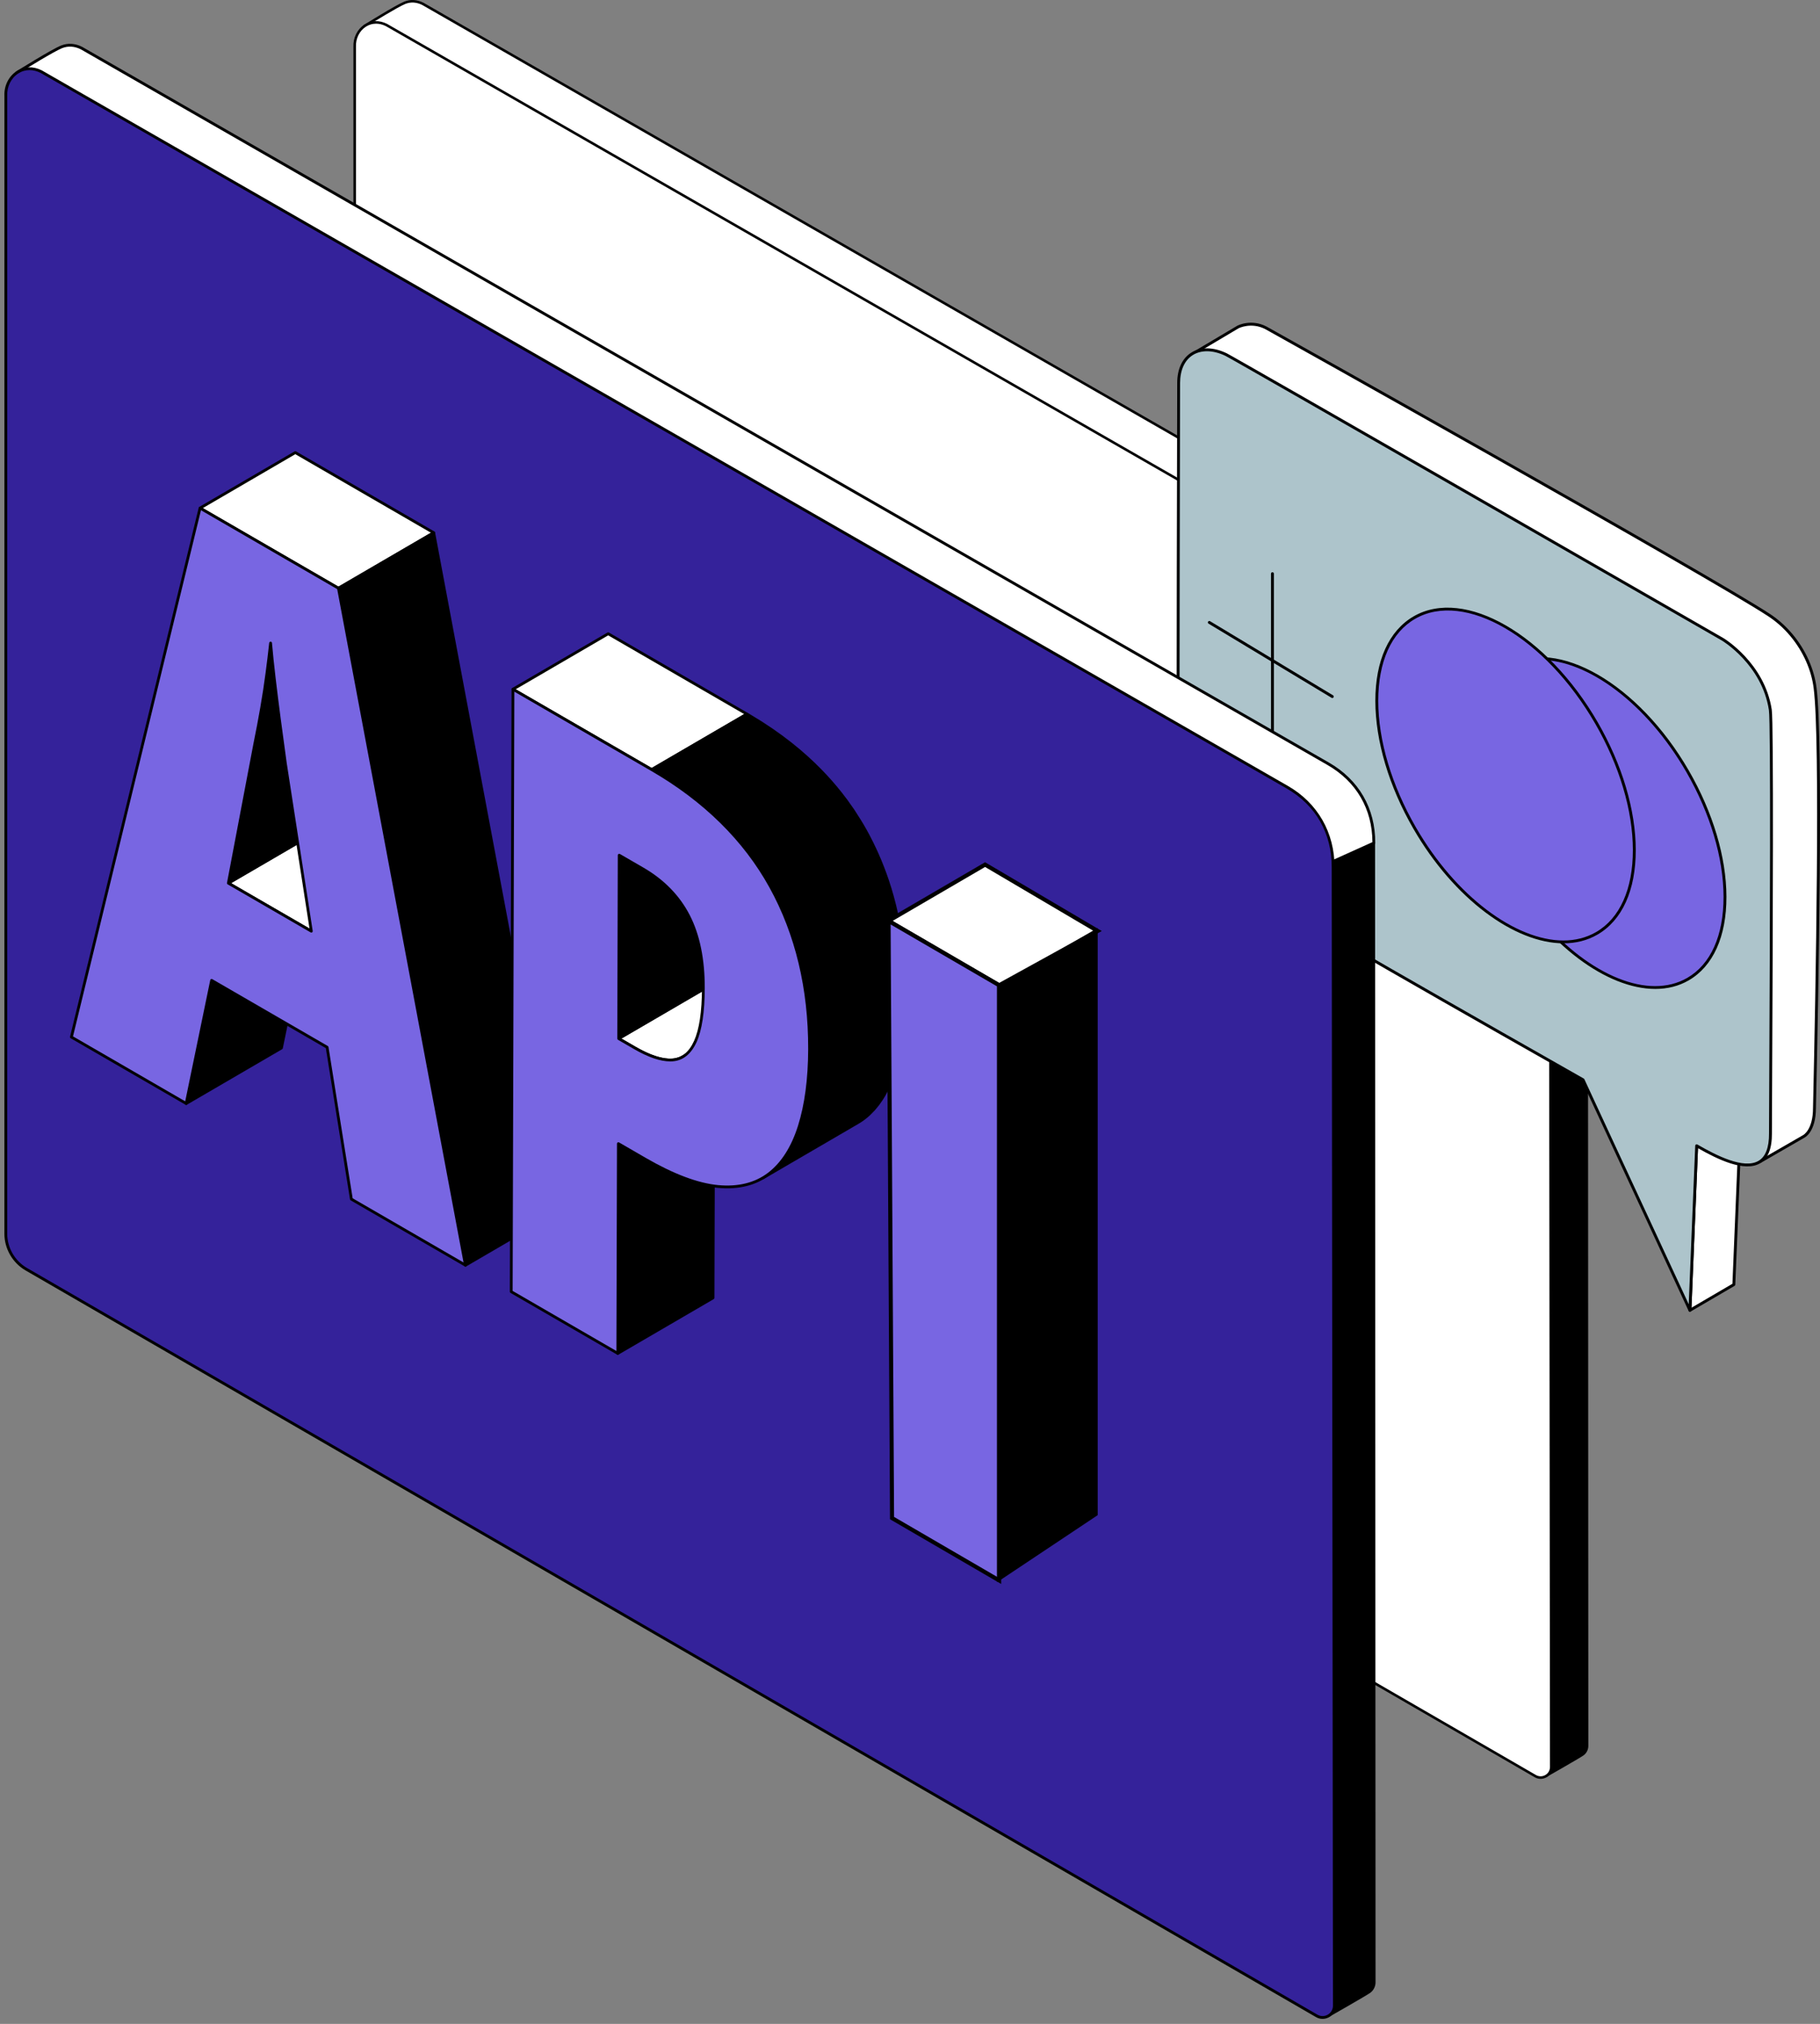 <svg width="134" height="149" viewBox="0 0 134 149" fill="none" xmlns="http://www.w3.org/2000/svg">
<rect x="0" y="0" width="134" height="149" fill="#808080" stroke="none"/>
<g clip-path="url(#clip0_504_7678)">
<path d="M116.818 52.982L116.849 128.532C116.85 128.655 116.821 128.776 116.766 128.885C116.71 128.994 116.63 129.089 116.531 129.16C116.294 129.333 113.806 130.75 113.806 130.75L90.596 63.36L114.117 54.201L116.818 52.981L116.818 52.982Z" fill="black"/>
<path d="M113.806 130.843C113.787 130.843 113.768 130.837 113.752 130.826C113.736 130.815 113.724 130.799 113.718 130.78L90.508 63.391C90.5 63.368 90.501 63.343 90.512 63.321C90.522 63.299 90.54 63.282 90.563 63.273L114.084 54.114L116.779 52.896C116.793 52.89 116.809 52.887 116.824 52.888C116.84 52.889 116.855 52.894 116.868 52.903C116.881 52.911 116.892 52.923 116.9 52.937C116.907 52.95 116.911 52.966 116.911 52.981L116.943 128.532C116.943 128.669 116.911 128.805 116.849 128.927C116.787 129.05 116.696 129.156 116.585 129.236C116.348 129.41 113.954 130.773 113.852 130.831C113.838 130.839 113.822 130.843 113.806 130.843H113.806ZM90.714 63.415L113.858 130.613C114.32 130.349 116.273 129.233 116.475 129.085C116.563 129.022 116.633 128.939 116.682 128.842C116.731 128.746 116.756 128.64 116.756 128.532L116.724 53.126L114.156 54.286L90.714 63.415H90.714Z" fill="black"/>
<path d="M90.609 63.373L26.845 1.915C26.845 1.915 29.168 0.463 29.804 0.204C30.195 0.044 30.662 0.044 31.137 0.285L113.793 47.732C115.765 48.862 116.839 50.719 116.83 52.994L114.129 54.213L90.609 63.373Z" fill="white"/>
<path d="M90.609 63.466C90.585 63.466 90.561 63.457 90.544 63.44L26.78 1.982C26.77 1.972 26.762 1.96 26.757 1.947C26.753 1.933 26.751 1.919 26.752 1.905C26.754 1.891 26.758 1.877 26.766 1.865C26.773 1.853 26.784 1.843 26.796 1.835C26.891 1.776 29.132 0.376 29.768 0.117C30.212 -0.064 30.714 -0.034 31.179 0.202L113.839 47.651C115.838 48.796 116.933 50.694 116.923 52.994C116.923 53.012 116.918 53.03 116.908 53.045C116.898 53.06 116.884 53.072 116.868 53.079L114.168 54.298L90.642 63.46C90.632 63.464 90.62 63.466 90.609 63.466ZM26.997 1.93L90.63 63.264L114.096 54.126L116.737 52.933C116.727 50.73 115.667 48.913 113.747 47.813L31.09 0.367C30.672 0.155 30.238 0.127 29.839 0.29C29.293 0.513 27.451 1.649 26.997 1.93Z" fill="black"/>
<path d="M113.039 130.759L27.469 81.251C27.058 81.011 26.716 80.668 26.478 80.256C26.24 79.843 26.114 79.375 26.113 78.899L26.115 3.456C26.056 2.215 27.215 1.212 28.462 1.844L111.083 49.286C113.055 50.416 114.139 52.338 114.13 54.614L114.212 130.086C114.211 130.687 113.559 131.062 113.039 130.759Z" fill="white"/>
<path d="M113.432 130.96C113.277 130.96 113.125 130.919 112.992 130.84L27.422 81.332C26.56 80.83 26.022 79.897 26.019 78.899L26.021 3.456C25.99 2.788 26.3 2.156 26.831 1.811C27.325 1.491 27.935 1.472 28.504 1.761L111.129 49.205C113.105 50.337 114.233 52.309 114.223 54.614L114.306 130.085C114.306 130.239 114.266 130.39 114.189 130.524C114.112 130.657 114.001 130.767 113.867 130.843C113.735 130.919 113.584 130.96 113.432 130.96ZM27.688 1.741C27.422 1.741 27.166 1.817 26.933 1.968C26.457 2.277 26.18 2.845 26.208 3.451L26.206 78.899C26.209 79.831 26.711 80.701 27.516 81.17L113.086 130.678H113.086C113.19 130.74 113.309 130.772 113.43 130.773C113.551 130.773 113.669 130.741 113.774 130.68C113.879 130.621 113.966 130.534 114.027 130.43C114.088 130.325 114.12 130.206 114.119 130.085L114.036 54.614C114.046 52.345 112.981 50.482 111.036 49.367L28.415 1.926C28.173 1.803 27.927 1.741 27.688 1.741Z" fill="black"/>
</g>
<g clip-path="url(#clip1_504_7678)">
<path d="M119.792 77.614L127.656 94.575L124.423 96.464L116.554 79.495L119.792 77.614Z" fill="white"/>
<path d="M127.656 94.575L128.157 82.465L124.919 84.351L124.423 96.465L127.656 94.575H127.656Z" fill="white"/>
<path d="M124.423 96.57C124.409 96.57 124.395 96.567 124.382 96.562C124.369 96.556 124.357 96.548 124.347 96.538C124.337 96.527 124.329 96.515 124.324 96.502C124.319 96.489 124.317 96.475 124.318 96.46L124.814 84.347C124.815 84.329 124.82 84.312 124.829 84.296C124.838 84.281 124.851 84.269 124.866 84.26L128.104 82.373C128.12 82.363 128.139 82.358 128.158 82.358C128.177 82.359 128.196 82.364 128.212 82.374C128.228 82.383 128.242 82.397 128.251 82.414C128.259 82.431 128.264 82.45 128.263 82.469L127.762 94.579C127.761 94.597 127.756 94.615 127.747 94.63C127.737 94.645 127.724 94.658 127.709 94.666L124.476 96.555C124.46 96.565 124.442 96.57 124.423 96.57ZM125.023 84.413L124.537 96.276L127.553 94.513L128.044 82.653L125.023 84.413Z" fill="black"/>
<path d="M133.64 50.651C133.552 49.965 133.357 49.289 133.073 48.647C132.477 47.299 131.489 46.104 130.285 45.306C126.136 42.554 93.887 24.492 93.209 24.138C92.109 23.564 91.147 24.073 91.147 24.073L87.883 26.009L123.581 51.294C123.581 51.294 129.607 79.001 129.59 85.514L132.806 83.661C132.806 83.661 133.593 83.288 133.593 81.557C133.593 81.334 134.239 55.35 133.64 50.651Z" fill="white"/>
<path d="M129.59 85.62C129.576 85.62 129.563 85.617 129.55 85.612C129.537 85.607 129.525 85.599 129.516 85.589C129.506 85.579 129.498 85.567 129.493 85.555C129.487 85.542 129.485 85.528 129.485 85.514C129.501 79.202 123.747 52.56 123.486 51.357L87.823 26.096C87.808 26.086 87.797 26.072 87.789 26.056C87.781 26.04 87.778 26.023 87.778 26.005C87.779 25.988 87.784 25.971 87.793 25.956C87.802 25.94 87.815 25.928 87.83 25.919L91.093 23.983C91.139 23.958 92.123 23.453 93.258 24.045C93.5 24.172 126.151 42.437 130.344 45.219C131.556 46.023 132.56 47.225 133.171 48.605C133.464 49.269 133.658 49.953 133.745 50.639C134.245 54.557 133.887 73.22 133.71 81.062C133.704 81.368 133.7 81.541 133.7 81.558C133.7 83.335 132.886 83.741 132.851 83.758L129.644 85.607C129.627 85.615 129.609 85.62 129.59 85.62L129.59 85.62ZM88.078 26.017L123.642 51.208C123.663 51.223 123.678 51.246 123.684 51.272C123.743 51.546 129.604 78.564 129.695 85.332L132.753 83.57C132.767 83.563 133.487 83.187 133.487 81.558C133.487 81.54 133.491 81.366 133.498 81.057C133.675 73.22 134.033 54.571 133.534 50.665C133.45 50 133.262 49.336 132.976 48.691C132.382 47.347 131.405 46.177 130.226 45.395C126.036 42.615 93.402 24.359 93.16 24.232C92.125 23.693 91.205 24.163 91.195 24.167L88.078 26.017Z" fill="black"/>
<path d="M130.354 83.447C130.368 77.772 130.525 53.453 130.342 52.256C129.817 48.822 126.835 47.069 126.835 47.069C126.835 47.069 90.913 26.415 90.276 26.106C88.435 25.213 86.781 26.04 86.779 28.196C86.774 34.081 86.685 58.335 86.796 59.471C87.04 61.958 88.742 63.325 90.523 64.443C95.988 67.875 115.96 79.15 116.555 79.495L124.424 96.465L124.92 84.351C126.796 85.441 130.378 87.29 130.354 83.447Z" fill="#ADC4CB"/>
<path d="M124.423 96.57C124.403 96.57 124.383 96.565 124.366 96.554C124.349 96.543 124.336 96.528 124.327 96.509L116.473 79.571C116.345 79.498 115.933 79.264 115.299 78.904C101.962 71.341 93.607 66.506 90.466 64.533C88.65 63.393 86.936 61.992 86.691 59.481C86.604 58.589 86.638 43.956 86.661 34.273C86.667 31.656 86.672 29.486 86.674 28.196C86.674 27.173 87.043 26.379 87.711 25.96C88.406 25.525 89.358 25.544 90.322 26.011C90.954 26.318 125.421 46.133 126.887 46.977C126.919 46.995 129.92 48.796 130.446 52.24C130.594 53.211 130.523 68.891 130.48 78.26C130.472 79.989 130.465 81.718 130.459 83.447C130.466 84.563 130.169 85.303 129.576 85.648C128.437 86.309 126.464 85.358 125.018 84.53L124.529 96.469C124.527 96.496 124.516 96.522 124.496 96.541C124.477 96.56 124.45 96.57 124.423 96.57ZM88.865 25.858C88.478 25.858 88.123 25.952 87.823 26.14C87.219 26.518 86.886 27.248 86.885 28.196C86.883 29.485 86.878 31.656 86.872 34.273C86.851 43.363 86.815 58.579 86.901 59.46C87.138 61.88 88.808 63.242 90.578 64.353C93.717 66.324 102.069 71.158 115.403 78.719C116.099 79.114 116.527 79.358 116.607 79.404C116.626 79.415 116.641 79.431 116.65 79.451L124.335 96.024L124.814 84.347C124.814 84.329 124.82 84.311 124.829 84.295C124.839 84.28 124.852 84.267 124.868 84.258C124.884 84.25 124.902 84.245 124.92 84.245C124.938 84.246 124.956 84.25 124.972 84.26C126.383 85.079 128.385 86.094 129.47 85.465C129.992 85.161 130.254 84.482 130.247 83.447V83.446C130.25 82.331 130.259 80.497 130.269 78.259C130.309 69.51 130.382 53.225 130.237 52.272C129.726 48.93 126.81 47.177 126.781 47.159C126.423 46.953 90.855 26.505 90.23 26.201C89.758 25.973 89.292 25.858 88.865 25.858Z" fill="black"/>
<path d="M124.289 72.097C127.935 69.989 127.916 63.135 124.246 56.789C120.577 50.442 114.646 47.007 111 49.115C107.354 51.224 107.373 58.078 111.043 64.424C114.713 70.77 120.643 74.206 124.289 72.097Z" fill="#7866E2"/>
<path d="M121.873 72.806C118.328 72.807 113.896 69.569 110.946 64.459C109.164 61.373 108.18 58.072 108.175 55.163C108.169 52.232 109.156 50.046 110.955 49.008C114.647 46.876 120.651 50.338 124.339 56.726C126.121 59.812 127.105 63.113 127.11 66.022C127.116 68.953 126.129 71.139 124.33 72.177C123.591 72.604 122.76 72.806 121.873 72.806ZM113.425 48.586C112.57 48.586 111.771 48.781 111.06 49.191C109.33 50.19 108.38 52.311 108.386 55.162C108.391 58.035 109.366 61.299 111.129 64.353C114.04 69.396 118.396 72.599 121.859 72.599C122.714 72.599 123.514 72.405 124.225 71.994C125.955 70.995 126.904 68.874 126.899 66.023C126.893 63.15 125.919 59.886 124.156 56.831C121.245 51.789 116.889 48.586 113.425 48.586Z" fill="black"/>
<path d="M117.571 68.728C121.266 66.591 121.253 59.654 117.542 53.235C113.83 46.816 107.825 43.345 104.13 45.483C100.434 47.62 100.447 54.556 104.158 60.975C107.87 67.394 113.875 70.865 117.571 68.728Z" fill="#7866E2"/>
<path d="M115.117 69.447C111.526 69.448 107.043 66.176 104.061 61.01C102.259 57.889 101.266 54.549 101.263 51.605C101.259 48.64 102.262 46.428 104.084 45.375C107.826 43.215 113.905 46.713 117.635 53.173C119.437 56.294 120.431 59.634 120.434 62.578C120.437 65.543 119.435 67.756 117.612 68.808C116.862 69.241 116.017 69.447 115.117 69.447ZM104.19 45.558C102.436 46.571 101.471 48.719 101.474 51.605C101.477 54.513 102.461 57.815 104.244 60.905C107.187 66.002 111.595 69.239 115.104 69.24C115.972 69.24 116.784 69.042 117.507 68.625C119.261 67.612 120.226 65.464 120.223 62.578C120.22 59.67 119.236 56.368 117.452 53.278C113.781 46.919 107.831 43.456 104.19 45.558Z" fill="black"/>
<path d="M93.685 54.564C93.671 54.564 93.657 54.561 93.645 54.556C93.632 54.551 93.62 54.543 93.61 54.533C93.6 54.523 93.593 54.512 93.588 54.499C93.582 54.486 93.579 54.472 93.579 54.458V42.234C93.579 42.206 93.591 42.179 93.61 42.159C93.63 42.139 93.657 42.128 93.685 42.128C93.713 42.128 93.74 42.139 93.76 42.159C93.779 42.179 93.791 42.206 93.791 42.234V54.458C93.791 54.486 93.779 54.513 93.76 54.533C93.74 54.553 93.713 54.564 93.685 54.564Z" fill="black"/>
<path d="M89.038 45.824L98.093 51.281L89.038 45.824ZM98.092 51.387C98.073 51.387 98.054 51.382 98.038 51.372L88.983 45.914C88.959 45.9 88.942 45.877 88.935 45.849C88.928 45.822 88.933 45.793 88.947 45.769C88.962 45.745 88.985 45.728 89.012 45.721C89.039 45.715 89.068 45.719 89.092 45.733L98.147 51.191C98.159 51.198 98.169 51.207 98.177 51.218C98.186 51.23 98.192 51.242 98.195 51.256C98.198 51.269 98.199 51.283 98.197 51.297C98.195 51.311 98.19 51.324 98.183 51.336C98.174 51.352 98.16 51.364 98.144 51.373C98.129 51.383 98.111 51.387 98.092 51.387V51.387Z" fill="black"/>
</g>
<g clip-path="url(#clip2_504_7678)">
<path d="M101.137 62.052L101.172 145.936C101.173 146.072 101.141 146.206 101.08 146.327C101.018 146.449 100.929 146.553 100.819 146.633C100.556 146.825 97.794 148.398 97.794 148.398L72.024 73.575L98.139 63.405L101.137 62.051L101.137 62.052Z" fill="black"/>
<path d="M97.794 148.502C97.772 148.502 97.751 148.495 97.734 148.483C97.716 148.47 97.703 148.452 97.696 148.432L71.926 73.609C71.917 73.584 71.918 73.556 71.93 73.532C71.941 73.507 71.961 73.488 71.986 73.478L98.102 63.309L101.094 61.957C101.11 61.95 101.128 61.947 101.145 61.948C101.162 61.949 101.179 61.955 101.193 61.964C101.208 61.974 101.22 61.987 101.228 62.002C101.236 62.017 101.241 62.034 101.241 62.052L101.276 145.936C101.277 146.088 101.241 146.239 101.172 146.374C101.103 146.51 101.003 146.628 100.88 146.717C100.615 146.91 97.958 148.424 97.845 148.488C97.829 148.497 97.812 148.502 97.794 148.502H97.794ZM72.154 73.636L97.851 148.246C98.365 147.953 100.532 146.714 100.757 146.549C100.854 146.479 100.933 146.387 100.987 146.28C101.041 146.173 101.069 146.055 101.069 145.936L101.034 62.212L98.182 63.5L72.154 73.636H72.154Z" fill="black"/>
<path d="M72.037 73.589L1.24 5.352C1.24 5.352 3.819 3.741 4.525 3.452C4.96 3.275 5.478 3.275 6.005 3.543L97.779 56.223C99.969 57.478 101.161 59.539 101.151 62.065L98.153 63.419L72.037 73.589Z" fill="white"/>
<path d="M72.037 73.693C72.011 73.693 71.985 73.683 71.966 73.664L1.168 5.427C1.157 5.416 1.148 5.402 1.143 5.387C1.137 5.373 1.136 5.357 1.137 5.341C1.139 5.325 1.144 5.31 1.152 5.297C1.161 5.283 1.172 5.272 1.185 5.264C1.291 5.198 3.78 3.644 4.486 3.356C4.979 3.155 5.536 3.188 6.052 3.451L97.83 56.133C100.049 57.404 101.265 59.511 101.254 62.066C101.254 62.086 101.248 62.105 101.238 62.122C101.227 62.139 101.211 62.152 101.193 62.16L98.195 63.514L72.075 73.686C72.063 73.691 72.05 73.693 72.037 73.693ZM1.408 5.37L72.061 73.468L98.115 63.322L101.047 61.998C101.036 59.552 99.859 57.535 97.728 56.313L5.954 3.633C5.49 3.398 5.008 3.368 4.564 3.548C3.958 3.796 1.913 5.057 1.408 5.37Z" fill="black"/>
<path d="M96.942 148.409L1.933 93.439C1.476 93.173 1.097 92.792 0.833 92.334C0.569 91.876 0.429 91.357 0.427 90.828L0.43 7.063C0.364 5.685 1.651 4.572 3.035 5.274L94.77 57.949C96.959 59.204 98.164 61.338 98.153 63.864L98.245 147.661C98.243 148.329 97.519 148.745 96.942 148.409Z" fill="#34229A"/>
<path d="M97.378 148.632C97.206 148.632 97.038 148.586 96.89 148.499L1.881 93.529C0.923 92.972 0.327 91.937 0.323 90.828L0.326 7.063C0.29 6.322 0.635 5.62 1.225 5.237C1.773 4.881 2.45 4.861 3.082 5.182L94.821 57.859C97.015 59.116 98.267 61.305 98.257 63.864L98.348 147.66C98.349 147.831 98.304 147.999 98.218 148.147C98.133 148.295 98.009 148.417 97.861 148.501C97.714 148.586 97.547 148.631 97.378 148.632ZM2.176 5.16C1.881 5.16 1.596 5.244 1.338 5.412C0.809 5.754 0.501 6.385 0.533 7.058L0.531 90.828C0.534 91.863 1.091 92.829 1.985 93.349L96.994 148.319H96.994C97.11 148.387 97.241 148.423 97.376 148.424C97.51 148.424 97.642 148.389 97.758 148.321C97.874 148.255 97.972 148.159 98.039 148.043C98.106 147.926 98.141 147.794 98.141 147.66L98.049 63.864C98.06 61.345 96.877 59.276 94.718 58.039L2.983 5.364C2.714 5.228 2.441 5.16 2.176 5.16Z" fill="black"/>
</g>
<g clip-path="url(#clip3_504_7678)">
<path d="M15.58 72.175L22.592 68.088L20.721 77.154L13.709 81.241L15.58 72.175Z" fill="black"/>
<path d="M13.709 81.343C13.694 81.343 13.679 81.34 13.665 81.334C13.651 81.327 13.639 81.317 13.63 81.306C13.62 81.294 13.613 81.28 13.61 81.265C13.606 81.251 13.606 81.235 13.609 81.22L15.48 72.154C15.486 72.126 15.503 72.101 15.528 72.086L22.541 68C22.558 67.99 22.578 67.985 22.597 67.986C22.617 67.987 22.636 67.993 22.652 68.005C22.668 68.017 22.68 68.033 22.688 68.051C22.695 68.07 22.697 68.09 22.692 68.109L20.822 77.175C20.819 77.189 20.813 77.203 20.805 77.214C20.796 77.226 20.785 77.236 20.773 77.243L13.76 81.33C13.745 81.339 13.727 81.344 13.709 81.343ZM15.671 72.24L13.855 81.037L20.631 77.089L22.446 68.292L15.671 72.24Z" fill="black"/>
<path d="M16.814 65.018L23.826 60.932L29.934 64.468L22.922 68.555L16.814 65.018Z" fill="white"/>
<path d="M22.922 68.657C22.904 68.657 22.886 68.653 22.87 68.643L16.762 65.107C16.747 65.098 16.734 65.085 16.725 65.07C16.716 65.054 16.711 65.036 16.711 65.018C16.711 65.001 16.716 64.983 16.725 64.967C16.734 64.952 16.747 64.939 16.762 64.93L23.775 60.843C23.791 60.834 23.808 60.829 23.826 60.829C23.844 60.829 23.862 60.834 23.877 60.843L29.985 64.379C30.001 64.388 30.014 64.401 30.023 64.417C30.032 64.432 30.037 64.45 30.037 64.468C30.037 64.486 30.032 64.504 30.023 64.519C30.014 64.535 30.001 64.548 29.985 64.557L22.973 68.643C22.957 68.652 22.94 68.657 22.922 68.657ZM17.018 65.018L22.921 68.436L29.73 64.468L23.826 61.05L17.018 65.018Z" fill="black"/>
<path d="M26.769 44.675C26.784 44.556 26.798 44.44 26.812 44.325L26.814 44.309C26.838 44.111 26.861 43.911 26.884 43.712C26.901 43.556 26.919 43.403 26.935 43.255L19.922 47.341C19.902 47.532 19.88 47.722 19.858 47.912C19.84 48.069 19.821 48.229 19.801 48.394L19.798 48.422C19.751 48.805 19.703 49.188 19.652 49.57C19.598 49.983 19.539 50.395 19.476 50.806C19.454 50.949 19.428 51.097 19.405 51.241C19.359 51.529 19.314 51.815 19.263 52.109C19.111 52.983 18.946 53.855 18.768 54.724L16.814 65.018L23.826 60.932L25.78 50.638C25.962 49.75 26.131 48.859 26.285 47.966C26.333 47.691 26.374 47.424 26.418 47.154C26.441 47.01 26.466 46.862 26.488 46.72C26.552 46.309 26.61 45.896 26.665 45.484C26.689 45.301 26.711 45.124 26.734 44.95L26.751 44.814C26.757 44.768 26.763 44.72 26.768 44.675H26.769Z" fill="black"/>
<path d="M16.814 65.121C16.799 65.121 16.784 65.118 16.77 65.111C16.757 65.105 16.745 65.095 16.735 65.084C16.726 65.072 16.719 65.058 16.715 65.044C16.711 65.029 16.71 65.014 16.713 64.999L18.668 54.705C18.846 53.837 19.011 52.965 19.163 52.092C19.206 51.843 19.244 51.6 19.283 51.357L19.305 51.224C19.314 51.165 19.324 51.105 19.334 51.046C19.348 50.96 19.362 50.875 19.375 50.791C19.441 50.363 19.5 49.948 19.551 49.557C19.575 49.375 19.598 49.198 19.62 49.024L19.638 48.885C19.658 48.724 19.678 48.564 19.697 48.409L19.7 48.381C19.72 48.217 19.739 48.057 19.757 47.9L19.77 47.786C19.788 47.631 19.805 47.478 19.821 47.33C19.823 47.314 19.828 47.299 19.837 47.285C19.846 47.272 19.858 47.261 19.871 47.253L26.884 43.166C26.9 43.157 26.919 43.152 26.938 43.152C26.957 43.153 26.975 43.158 26.991 43.169C27.007 43.179 27.02 43.194 27.028 43.211C27.036 43.228 27.039 43.247 27.037 43.266C27.02 43.419 27.003 43.571 26.986 43.724L26.973 43.835C26.954 43.997 26.935 44.16 26.916 44.322L26.913 44.337C26.899 44.454 26.885 44.571 26.871 44.687L26.836 44.962C26.813 45.141 26.79 45.319 26.767 45.497C26.712 45.911 26.653 46.323 26.59 46.735C26.577 46.82 26.562 46.907 26.548 46.993C26.538 47.053 26.528 47.112 26.519 47.17L26.495 47.323C26.46 47.542 26.425 47.76 26.387 47.984L26.377 48.04C26.225 48.916 26.059 49.788 25.881 50.658L23.927 60.951C23.924 60.965 23.918 60.979 23.91 60.991C23.901 61.003 23.89 61.013 23.878 61.02L16.865 65.107C16.85 65.116 16.832 65.121 16.814 65.121L16.814 65.121ZM20.019 47.404C20.004 47.539 19.989 47.674 19.973 47.809L19.96 47.924C19.941 48.085 19.922 48.245 19.903 48.406L19.9 48.431C19.881 48.591 19.861 48.751 19.841 48.911L19.823 49.05C19.8 49.228 19.777 49.406 19.754 49.584C19.7 49.997 19.641 50.41 19.577 50.822C19.564 50.907 19.55 50.993 19.536 51.08C19.526 51.139 19.516 51.198 19.506 51.257L19.485 51.389C19.447 51.635 19.406 51.881 19.364 52.127C19.212 53.002 19.047 53.875 18.868 54.745L16.956 64.817L23.735 60.867L25.68 50.618C25.858 49.75 26.023 48.879 26.175 48.005L26.185 47.949C26.223 47.726 26.258 47.508 26.293 47.291L26.317 47.138C26.327 47.079 26.337 47.019 26.346 46.96C26.361 46.874 26.375 46.788 26.388 46.704C26.453 46.277 26.512 45.862 26.564 45.47C26.588 45.288 26.611 45.111 26.633 44.936L26.668 44.662C26.683 44.543 26.697 44.427 26.711 44.312L26.814 44.309L26.712 44.297C26.732 44.131 26.751 43.97 26.77 43.811L26.782 43.7C26.792 43.614 26.802 43.529 26.811 43.445L20.019 47.404L20.019 47.404Z" fill="black"/>
<path d="M14.729 37.406L21.742 33.319L31.931 39.218L24.918 43.305L14.729 37.406Z" fill="white"/>
<path d="M24.918 43.407C24.901 43.407 24.883 43.403 24.867 43.394L14.678 37.495C14.663 37.486 14.65 37.473 14.641 37.457C14.632 37.442 14.627 37.424 14.627 37.406C14.627 37.388 14.632 37.37 14.641 37.355C14.65 37.339 14.663 37.326 14.678 37.317L21.691 33.231C21.706 33.222 21.724 33.217 21.742 33.217C21.76 33.217 21.778 33.222 21.793 33.231L31.982 39.13C31.998 39.139 32.011 39.151 32.02 39.167C32.029 39.183 32.033 39.2 32.033 39.218C32.033 39.236 32.029 39.254 32.02 39.27C32.011 39.285 31.998 39.298 31.982 39.307L24.97 43.394C24.954 43.403 24.936 43.407 24.918 43.407H24.918ZM14.934 37.406L24.918 43.187L31.727 39.219L21.742 33.438L14.934 37.406Z" fill="black"/>
<path d="M24.918 43.305L31.931 39.218L41.283 89.058L34.27 93.145L24.918 43.305Z" fill="black"/>
<path d="M34.27 93.248C34.246 93.248 34.223 93.239 34.205 93.224C34.187 93.209 34.174 93.187 34.17 93.164L24.818 43.324C24.814 43.303 24.817 43.282 24.825 43.262C24.834 43.243 24.849 43.227 24.867 43.216L31.88 39.13C31.894 39.121 31.91 39.117 31.926 39.116C31.942 39.115 31.959 39.118 31.974 39.125C31.988 39.132 32.001 39.142 32.011 39.155C32.022 39.168 32.028 39.183 32.032 39.199L41.383 89.039C41.391 89.082 41.372 89.125 41.334 89.147L34.322 93.234C34.306 93.243 34.288 93.247 34.27 93.247V93.248ZM25.032 43.357L34.344 92.983L41.169 89.006L31.857 39.38L25.032 43.357ZM45.53 84.196L52.542 80.11L52.499 95.552L45.486 99.638L45.53 84.196Z" fill="black"/>
<path d="M45.486 99.741C45.459 99.741 45.433 99.73 45.414 99.711C45.394 99.691 45.384 99.665 45.384 99.638L45.427 84.196C45.427 84.159 45.447 84.126 45.478 84.107L52.491 80.021C52.506 80.012 52.524 80.007 52.542 80.007C52.56 80.007 52.578 80.012 52.593 80.021C52.609 80.03 52.622 80.043 52.631 80.058C52.64 80.074 52.644 80.092 52.644 80.11L52.601 95.552C52.601 95.588 52.581 95.622 52.55 95.64L45.537 99.727C45.522 99.736 45.504 99.741 45.486 99.741H45.486ZM45.632 84.255L45.589 99.46L52.396 95.493L52.439 80.288L45.632 84.255Z" fill="black"/>
<path d="M50.263 77.807L57.276 73.72C57.224 73.751 57.17 73.777 57.115 73.802C57.098 73.809 57.08 73.816 57.063 73.823C57.028 73.837 56.993 73.849 56.957 73.861C56.908 73.877 56.858 73.89 56.806 73.902C56.783 73.907 56.761 73.914 56.737 73.918C56.709 73.924 56.68 73.927 56.651 73.931C56.606 73.937 56.562 73.944 56.515 73.947C56.435 73.952 56.352 73.952 56.267 73.949C56.247 73.948 56.226 73.948 56.205 73.947C56.117 73.942 56.029 73.933 55.942 73.921C55.926 73.918 55.909 73.915 55.893 73.913C55.809 73.899 55.724 73.882 55.641 73.863C55.624 73.859 55.608 73.856 55.59 73.852C55.492 73.828 55.394 73.8 55.297 73.769C55.274 73.762 55.251 73.754 55.227 73.746C55.135 73.716 55.044 73.683 54.954 73.649C54.936 73.642 54.919 73.635 54.901 73.628C54.79 73.584 54.681 73.537 54.573 73.488C54.542 73.474 54.51 73.458 54.479 73.443C54.393 73.402 54.307 73.36 54.222 73.317C54.062 73.235 53.904 73.149 53.748 73.059L52.564 72.373L45.551 76.46L46.736 77.146C46.826 77.198 46.916 77.248 47.004 77.296C47.031 77.311 47.057 77.324 47.085 77.338C47.127 77.361 47.168 77.382 47.209 77.403C47.246 77.422 47.283 77.442 47.319 77.46C47.369 77.485 47.417 77.507 47.466 77.53C47.498 77.545 47.529 77.56 47.56 77.574C47.575 77.581 47.59 77.589 47.605 77.595C47.693 77.635 47.781 77.672 47.866 77.707C47.874 77.71 47.881 77.712 47.888 77.715C47.906 77.722 47.923 77.728 47.941 77.735C47.997 77.757 48.054 77.779 48.109 77.798C48.145 77.811 48.179 77.822 48.215 77.833C48.238 77.841 48.261 77.849 48.284 77.856C48.301 77.861 48.319 77.868 48.335 77.873C48.408 77.895 48.48 77.915 48.55 77.932C48.56 77.935 48.569 77.936 48.578 77.939C48.595 77.943 48.611 77.946 48.628 77.95C48.671 77.96 48.714 77.97 48.756 77.978C48.798 77.987 48.839 77.993 48.88 77.999C48.897 78.002 48.913 78.005 48.929 78.007C48.938 78.008 48.947 78.011 48.956 78.012C49.023 78.021 49.088 78.028 49.152 78.032C49.166 78.033 49.179 78.033 49.193 78.034C49.214 78.035 49.234 78.035 49.255 78.036C49.287 78.037 49.319 78.039 49.35 78.039C49.418 78.039 49.485 78.036 49.553 78.03C49.582 78.027 49.61 78.022 49.639 78.017C49.667 78.013 49.696 78.01 49.724 78.005C49.731 78.004 49.738 78.004 49.744 78.002C49.761 77.999 49.777 77.993 49.793 77.989C49.845 77.977 49.895 77.964 49.945 77.948C49.956 77.944 49.967 77.943 49.978 77.939C50.002 77.93 50.026 77.919 50.05 77.909C50.068 77.902 50.085 77.896 50.102 77.888C50.157 77.864 50.211 77.837 50.263 77.807L50.263 77.807Z" fill="white"/>
<path d="M49.349 78.141C49.327 78.141 49.305 78.14 49.282 78.139L49.236 78.137C49.22 78.137 49.203 78.136 49.187 78.136L49.173 78.135C49.164 78.135 49.154 78.135 49.145 78.134C49.077 78.129 49.01 78.122 48.942 78.113L48.838 78.096C48.804 78.091 48.77 78.085 48.737 78.079C48.703 78.072 48.669 78.064 48.635 78.056L48.526 78.032C48.452 78.013 48.379 77.993 48.306 77.971L48.147 77.919C48.123 77.911 48.099 77.903 48.075 77.895C48.025 77.877 47.973 77.857 47.922 77.837L47.829 77.802C47.739 77.766 47.651 77.728 47.563 77.689L47.518 77.667C47.498 77.658 47.477 77.648 47.456 77.638L47.377 77.601C47.343 77.585 47.309 77.569 47.274 77.552C47.252 77.541 47.23 77.529 47.207 77.517L47.163 77.494C47.121 77.473 47.079 77.451 47.037 77.429L47.003 77.411C46.987 77.403 46.971 77.394 46.955 77.386C46.867 77.338 46.776 77.287 46.685 77.234L45.501 76.549C45.485 76.54 45.472 76.527 45.463 76.511C45.454 76.496 45.449 76.478 45.449 76.46C45.449 76.442 45.454 76.424 45.463 76.409C45.472 76.393 45.485 76.38 45.5 76.371L52.513 72.285C52.529 72.275 52.546 72.271 52.564 72.271C52.582 72.271 52.6 72.275 52.615 72.284L53.8 72.97C53.954 73.059 54.111 73.144 54.27 73.225C54.355 73.269 54.44 73.311 54.523 73.35L54.556 73.366C54.576 73.375 54.596 73.385 54.616 73.394C54.732 73.447 54.838 73.492 54.939 73.533L54.992 73.553C55.082 73.588 55.172 73.62 55.26 73.649L55.328 73.671C55.423 73.701 55.519 73.728 55.615 73.752L55.664 73.763C55.747 73.782 55.83 73.798 55.91 73.811L55.957 73.819C56.04 73.831 56.126 73.839 56.211 73.844C56.224 73.845 56.237 73.845 56.25 73.846L56.271 73.846C56.367 73.849 56.443 73.849 56.509 73.844C56.545 73.842 56.581 73.837 56.616 73.832L56.663 73.826C56.695 73.823 56.725 73.817 56.756 73.809L56.784 73.802C56.839 73.789 56.884 73.777 56.926 73.763C56.959 73.752 56.992 73.74 57.025 73.727L57.043 73.72C57.053 73.716 57.063 73.712 57.074 73.708C57.125 73.685 57.176 73.659 57.225 73.631C57.236 73.624 57.249 73.62 57.263 73.618C57.276 73.616 57.289 73.617 57.302 73.621C57.315 73.624 57.328 73.63 57.338 73.638C57.349 73.646 57.358 73.657 57.365 73.668C57.371 73.68 57.376 73.693 57.377 73.706C57.379 73.719 57.379 73.733 57.375 73.746C57.372 73.759 57.366 73.771 57.358 73.782C57.349 73.793 57.339 73.802 57.328 73.808L50.315 77.895C50.264 77.925 50.208 77.953 50.144 77.981C50.131 77.987 50.118 77.993 50.105 77.998L50.066 78.013C50.048 78.021 50.03 78.028 50.012 78.035C50.003 78.038 49.994 78.041 49.985 78.043C49.93 78.06 49.877 78.075 49.817 78.088C49.811 78.09 49.806 78.091 49.801 78.093C49.789 78.097 49.777 78.1 49.764 78.103C49.758 78.103 49.752 78.104 49.746 78.105C49.722 78.109 49.7 78.112 49.677 78.115L49.624 78.123C49.586 78.129 49.548 78.134 49.51 78.135C49.458 78.139 49.405 78.141 49.351 78.141H49.349L49.349 78.141ZM45.755 76.46L46.787 77.057C46.877 77.109 46.965 77.159 47.053 77.206C47.067 77.214 47.081 77.221 47.095 77.228L47.133 77.248C47.174 77.269 47.215 77.291 47.256 77.312L47.302 77.336C47.323 77.347 47.344 77.358 47.365 77.368C47.398 77.385 47.431 77.4 47.463 77.415L47.544 77.453C47.564 77.463 47.584 77.472 47.603 77.481L47.647 77.502C47.734 77.541 47.82 77.578 47.905 77.612L47.996 77.646C48.045 77.666 48.095 77.685 48.143 77.702C48.166 77.71 48.188 77.717 48.209 77.724L48.365 77.775C48.437 77.796 48.507 77.816 48.576 77.833L48.682 77.857C48.713 77.865 48.745 77.872 48.776 77.878C48.808 77.884 48.839 77.889 48.87 77.894L48.96 77.909C49.026 77.918 49.093 77.925 49.16 77.93L49.199 77.931C49.213 77.932 49.227 77.932 49.242 77.933L49.292 77.935C49.312 77.936 49.332 77.936 49.35 77.937C49.415 77.936 49.48 77.933 49.544 77.928C49.56 77.926 49.576 77.924 49.591 77.921L49.651 77.913C49.669 77.91 49.688 77.908 49.706 77.905C49.709 77.904 49.72 77.902 49.723 77.902C49.731 77.901 49.736 77.899 49.742 77.897C49.752 77.894 49.761 77.891 49.771 77.889C49.825 77.877 49.872 77.864 49.913 77.85C49.921 77.848 49.929 77.846 49.937 77.844C49.959 77.837 49.973 77.831 49.987 77.825L50.03 77.807C50.041 77.803 50.051 77.799 50.061 77.795C50.113 77.772 50.163 77.746 50.212 77.718L56.506 74.05C56.438 74.055 56.36 74.055 56.265 74.052L56.244 74.051C56.23 74.051 56.215 74.05 56.2 74.049C56.109 74.044 56.018 74.035 55.928 74.022L55.878 74.014C55.791 74 55.704 73.983 55.618 73.963L55.567 73.952C55.466 73.927 55.366 73.899 55.267 73.868L55.196 73.844C55.105 73.814 55.011 73.781 54.918 73.745L54.863 73.724C54.751 73.679 54.641 73.632 54.531 73.581C54.51 73.572 54.489 73.562 54.468 73.552L54.435 73.536C54.306 73.475 54.177 73.41 54.05 73.343C53.931 73.28 53.814 73.215 53.698 73.148L52.565 72.492L45.756 76.46L45.755 76.46Z" fill="black"/>
<path d="M45.59 62.96L52.602 58.874L52.564 72.373L45.551 76.46L45.59 62.96Z" fill="black"/>
<path d="M45.551 76.562C45.524 76.562 45.498 76.552 45.479 76.532C45.46 76.513 45.449 76.487 45.449 76.46L45.487 62.96C45.487 62.924 45.507 62.89 45.538 62.872L52.551 58.785C52.566 58.776 52.584 58.771 52.602 58.771C52.62 58.771 52.638 58.776 52.653 58.785C52.669 58.794 52.682 58.807 52.691 58.822C52.7 58.838 52.705 58.856 52.705 58.874L52.666 72.374C52.666 72.41 52.647 72.444 52.615 72.462L45.603 76.549C45.587 76.558 45.569 76.562 45.551 76.562ZM45.692 63.019L45.654 76.281L52.462 72.314L52.499 59.052L45.692 63.019Z" fill="black"/>
<path d="M37.766 50.743L44.779 46.657L54.993 52.57L47.981 56.657L37.766 50.743Z" fill="white"/>
<path d="M47.981 56.76C47.963 56.76 47.945 56.755 47.929 56.746L37.715 50.832C37.699 50.823 37.686 50.81 37.677 50.794C37.668 50.779 37.664 50.761 37.664 50.743C37.664 50.725 37.668 50.708 37.677 50.692C37.686 50.676 37.699 50.663 37.715 50.654L44.727 46.568C44.743 46.559 44.761 46.554 44.779 46.554C44.797 46.554 44.814 46.559 44.83 46.568L55.044 52.481C55.06 52.49 55.073 52.503 55.082 52.519C55.091 52.535 55.096 52.552 55.096 52.57C55.096 52.588 55.091 52.606 55.082 52.621C55.073 52.637 55.06 52.65 55.045 52.659L48.032 56.746C48.017 56.755 47.999 56.76 47.981 56.76H47.981ZM37.97 50.743L47.981 56.538L54.789 52.571L44.779 46.775L37.97 50.743Z" fill="black"/>
<path d="M66.618 73.218L66.618 73.156C66.619 72.846 66.614 72.539 66.606 72.234C66.605 72.21 66.606 72.186 66.605 72.163C66.603 72.087 66.597 72.013 66.595 71.937C66.587 71.733 66.578 71.53 66.566 71.328C66.564 71.284 66.563 71.239 66.56 71.196C66.555 71.12 66.548 71.045 66.542 70.97C66.531 70.808 66.518 70.646 66.504 70.484C66.499 70.427 66.496 70.37 66.49 70.313C66.484 70.243 66.475 70.175 66.468 70.106C66.453 69.965 66.438 69.823 66.421 69.682C66.413 69.619 66.408 69.555 66.4 69.492C66.391 69.424 66.38 69.358 66.371 69.291C66.354 69.164 66.336 69.037 66.317 68.911C66.308 68.847 66.3 68.783 66.29 68.72C66.279 68.649 66.266 68.579 66.254 68.508C66.235 68.393 66.215 68.278 66.194 68.163C66.184 68.106 66.175 68.047 66.165 67.99C66.149 67.908 66.132 67.828 66.115 67.746C66.095 67.642 66.074 67.539 66.052 67.435C66.043 67.39 66.035 67.344 66.025 67.298C66.003 67.196 65.978 67.096 65.954 66.995C65.934 66.905 65.914 66.815 65.892 66.726C65.885 66.697 65.879 66.668 65.872 66.639C65.834 66.487 65.793 66.336 65.753 66.186C65.74 66.136 65.728 66.087 65.714 66.037C65.712 66.029 65.71 66.021 65.708 66.013C65.653 65.814 65.596 65.617 65.535 65.421C65.53 65.403 65.524 65.385 65.518 65.367C65.502 65.313 65.484 65.26 65.467 65.206C65.431 65.092 65.395 64.978 65.358 64.865C65.34 64.811 65.32 64.758 65.302 64.704C65.28 64.641 65.258 64.577 65.236 64.514C65.216 64.457 65.197 64.4 65.177 64.344C65.132 64.22 65.085 64.096 65.038 63.972C65.026 63.943 65.016 63.913 65.004 63.884C65.001 63.875 64.998 63.865 64.994 63.856C64.934 63.701 64.872 63.548 64.809 63.395C64.792 63.354 64.774 63.313 64.757 63.272C64.737 63.225 64.717 63.178 64.697 63.132C64.671 63.071 64.645 63.01 64.619 62.95C64.561 62.82 64.503 62.691 64.443 62.562C64.436 62.547 64.43 62.532 64.423 62.517L64.416 62.503C64.343 62.347 64.268 62.192 64.192 62.038C64.174 62.002 64.155 61.967 64.138 61.932C64.104 61.865 64.069 61.798 64.034 61.731C63.996 61.658 63.96 61.584 63.922 61.511C63.791 61.266 63.656 61.022 63.516 60.782C63.491 60.74 63.465 60.7 63.441 60.658C63.388 60.57 63.335 60.483 63.282 60.395C63.21 60.279 63.138 60.163 63.064 60.048C63.008 59.961 62.952 59.874 62.895 59.788C62.86 59.736 62.827 59.683 62.792 59.631C62.759 59.582 62.723 59.535 62.69 59.486C62.601 59.357 62.511 59.23 62.419 59.103C62.382 59.052 62.347 58.999 62.309 58.948C62.273 58.899 62.235 58.85 62.198 58.801C62.147 58.733 62.095 58.665 62.043 58.597C62.006 58.55 61.971 58.502 61.934 58.455C61.869 58.372 61.801 58.289 61.734 58.207C61.697 58.161 61.661 58.115 61.623 58.07C61.608 58.052 61.594 58.033 61.579 58.015C61.46 57.871 61.339 57.729 61.215 57.589C61.206 57.578 61.196 57.568 61.187 57.557C61.155 57.52 61.121 57.484 61.088 57.447C61.001 57.35 60.915 57.252 60.826 57.156C60.793 57.12 60.758 57.086 60.725 57.05C60.669 56.99 60.612 56.931 60.555 56.871C60.504 56.818 60.454 56.763 60.401 56.71C60.347 56.655 60.291 56.601 60.236 56.546C60.169 56.479 60.102 56.412 60.033 56.345C59.998 56.311 59.965 56.276 59.929 56.242C59.861 56.176 59.789 56.111 59.719 56.046C59.642 55.974 59.565 55.901 59.487 55.83C59.46 55.805 59.434 55.78 59.407 55.755C59.332 55.688 59.254 55.622 59.178 55.555C59.088 55.476 58.999 55.397 58.907 55.319C58.883 55.298 58.861 55.277 58.837 55.257C58.762 55.194 58.684 55.132 58.608 55.07C58.504 54.984 58.4 54.897 58.294 54.812C58.268 54.792 58.244 54.771 58.219 54.751C58.148 54.695 58.074 54.641 58.002 54.586C57.883 54.493 57.764 54.401 57.642 54.311C57.611 54.288 57.582 54.264 57.551 54.241C57.485 54.192 57.416 54.145 57.349 54.097C57.217 54.002 57.085 53.907 56.951 53.814C56.911 53.786 56.873 53.757 56.832 53.73C56.774 53.689 56.712 53.651 56.653 53.611C56.506 53.512 56.359 53.414 56.21 53.318C56.157 53.284 56.107 53.248 56.053 53.214C56.007 53.184 55.957 53.156 55.91 53.126C55.738 53.018 55.565 52.912 55.39 52.807C55.326 52.769 55.265 52.729 55.2 52.691C55.132 52.65 55.063 52.61 54.993 52.57L47.981 56.657C48.115 56.734 48.245 56.815 48.377 56.894C48.552 56.998 48.725 57.104 48.897 57.212C49.148 57.37 49.395 57.532 49.641 57.698C49.74 57.765 49.84 57.832 49.938 57.901C50.073 57.994 50.205 58.089 50.337 58.184C50.435 58.255 50.533 58.325 50.629 58.397C50.751 58.488 50.87 58.58 50.99 58.672C51.087 58.748 51.185 58.822 51.281 58.899C51.387 58.984 51.491 59.07 51.596 59.157C51.696 59.239 51.797 59.321 51.895 59.405C51.986 59.483 52.076 59.563 52.166 59.642C52.269 59.733 52.373 59.824 52.474 59.916C52.553 59.988 52.63 60.06 52.707 60.133C52.813 60.232 52.918 60.331 53.021 60.432C53.089 60.498 53.156 60.565 53.223 60.632C53.389 60.798 53.552 60.966 53.712 61.136C53.835 61.267 53.957 61.4 54.076 61.534C54.109 61.571 54.142 61.607 54.174 61.643C54.322 61.812 54.468 61.983 54.611 62.156C54.648 62.202 54.684 62.248 54.721 62.293C54.88 62.489 55.034 62.687 55.186 62.888C55.261 62.988 55.334 63.089 55.407 63.189C55.498 63.316 55.588 63.443 55.677 63.572C55.746 63.672 55.815 63.773 55.882 63.874C56.015 64.074 56.144 64.277 56.269 64.481C56.323 64.569 56.376 64.656 56.428 64.744C56.535 64.922 56.638 65.102 56.739 65.283C56.836 65.459 56.93 65.638 57.022 65.817C57.057 65.884 57.092 65.951 57.125 66.018C57.223 66.212 57.318 66.407 57.41 66.603C57.417 66.618 57.424 66.633 57.431 66.648C57.518 66.836 57.602 67.026 57.684 67.217C57.791 67.466 57.894 67.717 57.992 67.97C58.004 67.999 58.014 68.029 58.025 68.058C58.118 68.301 58.206 68.545 58.29 68.79C58.346 68.956 58.401 69.124 58.454 69.292C58.471 69.346 58.489 69.399 58.506 69.454C58.575 69.676 58.64 69.899 58.702 70.123C58.715 70.173 58.727 70.223 58.741 70.272C58.789 70.451 58.836 70.631 58.88 70.812C58.901 70.901 58.921 70.991 58.942 71.081C58.976 71.227 59.009 71.374 59.04 71.521C59.062 71.624 59.083 71.728 59.103 71.832C59.13 71.971 59.157 72.109 59.182 72.249C59.203 72.363 59.222 72.479 59.242 72.594C59.306 72.984 59.362 73.376 59.408 73.768C59.44 74.035 59.468 74.303 59.492 74.57C59.506 74.731 59.518 74.893 59.53 75.056C59.538 75.175 59.547 75.294 59.554 75.414C59.566 75.616 59.575 75.819 59.582 76.023C59.586 76.122 59.591 76.221 59.594 76.32C59.602 76.625 59.607 76.932 59.606 77.243C59.605 77.54 59.599 77.837 59.588 78.135C59.581 78.364 59.57 78.592 59.556 78.821C59.555 78.843 59.553 78.864 59.551 78.885C59.538 79.098 59.521 79.308 59.501 79.514C59.498 79.553 59.494 79.593 59.491 79.632C59.47 79.842 59.446 80.051 59.419 80.26C59.413 80.302 59.407 80.344 59.401 80.386C59.373 80.594 59.342 80.801 59.307 81.007L59.306 81.011C59.271 81.212 59.232 81.408 59.192 81.601C59.183 81.643 59.174 81.684 59.165 81.725C59.124 81.912 59.08 82.098 59.032 82.283C59.024 82.312 59.016 82.341 59.008 82.37C58.959 82.555 58.907 82.737 58.851 82.914C58.794 83.095 58.731 83.275 58.664 83.453C58.651 83.489 58.637 83.523 58.623 83.558C58.572 83.688 58.519 83.817 58.463 83.945C58.445 83.986 58.427 84.027 58.408 84.067C58.354 84.183 58.297 84.299 58.238 84.412C58.217 84.453 58.197 84.496 58.175 84.535C58.097 84.679 58.014 84.82 57.927 84.959C57.873 85.044 57.815 85.123 57.758 85.204C57.716 85.263 57.677 85.325 57.634 85.382C57.573 85.463 57.507 85.538 57.443 85.615C57.401 85.665 57.361 85.718 57.317 85.766C57.245 85.847 57.167 85.921 57.091 85.996C57.053 86.034 57.016 86.076 56.977 86.112C56.86 86.22 56.739 86.323 56.613 86.419C56.464 86.534 56.307 86.638 56.145 86.733L63.157 82.646C63.32 82.552 63.476 82.447 63.625 82.333C63.751 82.236 63.873 82.134 63.989 82.025C64.028 81.99 64.064 81.949 64.102 81.911C64.179 81.836 64.256 81.761 64.33 81.68C64.373 81.631 64.414 81.577 64.456 81.526C64.52 81.45 64.585 81.376 64.646 81.295C64.69 81.237 64.73 81.174 64.772 81.114C64.829 81.034 64.886 80.956 64.939 80.872C64.942 80.868 64.945 80.864 64.948 80.859C65.032 80.725 65.112 80.588 65.188 80.448C65.209 80.409 65.229 80.367 65.25 80.326C65.295 80.239 65.341 80.153 65.384 80.062C65.397 80.035 65.409 80.007 65.421 79.98C65.439 79.94 65.457 79.899 65.475 79.859C65.531 79.731 65.585 79.602 65.636 79.471C65.649 79.436 65.663 79.402 65.677 79.367C65.683 79.351 65.689 79.335 65.695 79.319C65.755 79.157 65.811 78.993 65.864 78.827C65.892 78.738 65.919 78.648 65.945 78.556C65.972 78.467 65.996 78.374 66.021 78.283C66.028 78.254 66.037 78.226 66.044 78.197C66.083 78.048 66.12 77.898 66.155 77.745C66.163 77.71 66.17 77.673 66.178 77.638C66.187 77.597 66.195 77.556 66.204 77.515C66.245 77.321 66.284 77.125 66.319 76.923L66.319 76.921C66.319 76.921 66.319 76.92 66.32 76.92C66.354 76.717 66.385 76.509 66.414 76.299C66.42 76.257 66.426 76.216 66.431 76.174C66.436 76.138 66.441 76.103 66.446 76.067C66.467 75.896 66.486 75.722 66.503 75.546C66.507 75.506 66.51 75.466 66.514 75.427C66.522 75.343 66.53 75.26 66.537 75.175C66.547 75.051 66.556 74.924 66.564 74.798C66.565 74.777 66.567 74.756 66.569 74.734C66.579 74.568 66.588 74.4 66.595 74.23C66.597 74.17 66.599 74.108 66.601 74.048C66.611 73.771 66.617 73.494 66.618 73.217L66.618 73.218Z" fill="black"/>
<path d="M56.145 86.836C56.124 86.836 56.104 86.83 56.087 86.818C56.07 86.807 56.057 86.79 56.049 86.771L56.049 86.771V86.77L56.049 86.77V86.769C56.042 86.751 56.041 86.731 56.045 86.713C56.048 86.694 56.045 86.712 56.045 86.712V86.712L56.045 86.711C56.048 86.697 56.054 86.684 56.063 86.672L56.063 86.672L56.063 86.671C56.071 86.661 56.081 86.652 56.093 86.645C56.252 86.553 56.404 86.45 56.55 86.339C56.674 86.244 56.793 86.144 56.907 86.038C56.929 86.018 56.949 85.996 56.97 85.975C56.986 85.957 57.003 85.941 57.019 85.924L57.053 85.89C57.116 85.829 57.181 85.765 57.241 85.699C57.266 85.671 57.29 85.64 57.314 85.61C57.331 85.59 57.347 85.57 57.364 85.55L57.407 85.499C57.456 85.441 57.505 85.383 57.552 85.321C57.578 85.286 57.603 85.25 57.627 85.213C57.643 85.191 57.658 85.168 57.673 85.146L57.714 85.088C57.758 85.028 57.8 84.967 57.84 84.904C57.926 84.768 58.008 84.629 58.085 84.487C58.097 84.465 58.108 84.442 58.12 84.419C58.128 84.401 58.137 84.383 58.146 84.366C58.205 84.254 58.261 84.14 58.315 84.025C58.329 83.995 58.342 83.964 58.355 83.934L58.368 83.904C58.424 83.778 58.477 83.651 58.527 83.522L58.544 83.479C58.552 83.459 58.56 83.439 58.568 83.418C58.634 83.242 58.696 83.064 58.753 82.884C58.803 82.725 58.852 82.554 58.908 82.344L58.932 82.258C58.98 82.074 59.024 81.889 59.065 81.704L59.091 81.581C59.137 81.361 59.173 81.175 59.204 80.995C59.236 80.81 59.267 80.608 59.299 80.373L59.316 80.248C59.344 80.038 59.368 79.828 59.388 79.623L59.399 79.505C59.419 79.288 59.435 79.083 59.448 78.879L59.453 78.816C59.466 78.613 59.476 78.389 59.485 78.132L59.49 77.975C59.498 77.707 59.502 77.467 59.503 77.243C59.503 76.956 59.499 76.656 59.49 76.324C59.489 76.26 59.486 76.196 59.483 76.133L59.479 76.028C59.472 75.825 59.462 75.623 59.451 75.421C59.444 75.302 59.436 75.183 59.427 75.064C59.416 74.903 59.403 74.741 59.389 74.58C59.365 74.314 59.337 74.047 59.306 73.781C59.29 73.651 59.274 73.521 59.256 73.392C59.222 73.131 59.183 72.871 59.14 72.612C59.121 72.497 59.101 72.382 59.08 72.268C59.055 72.129 59.029 71.991 59.002 71.853C58.981 71.75 58.961 71.646 58.939 71.544C58.908 71.397 58.875 71.251 58.841 71.105L58.824 71.028C58.809 70.965 58.795 70.901 58.779 70.838C58.735 70.658 58.689 70.478 58.641 70.3L58.623 70.232C58.617 70.205 58.61 70.178 58.602 70.152C58.541 69.928 58.476 69.706 58.407 69.485C58.398 69.453 58.388 69.422 58.378 69.391L58.356 69.323C58.225 68.91 58.083 68.501 57.929 68.096L57.896 68.008C57.817 67.804 57.734 67.601 57.649 67.4L57.589 67.259C57.508 67.069 57.423 66.88 57.337 66.692L57.316 66.647C57.225 66.452 57.13 66.258 57.033 66.065C57.006 66.012 56.979 65.959 56.951 65.906L56.93 65.865C56.839 65.686 56.745 65.509 56.648 65.333C56.498 65.064 56.343 64.798 56.181 64.536C56.056 64.332 55.928 64.131 55.796 63.932C55.729 63.831 55.661 63.731 55.592 63.631C55.504 63.503 55.414 63.376 55.323 63.25C55.25 63.15 55.177 63.05 55.103 62.95C54.952 62.75 54.798 62.553 54.641 62.358L54.598 62.305C54.576 62.277 54.553 62.25 54.531 62.222C54.389 62.05 54.244 61.88 54.097 61.712C54.078 61.691 54.06 61.671 54.041 61.65L53.999 61.603C53.88 61.47 53.759 61.338 53.637 61.207C53.477 61.038 53.315 60.87 53.15 60.705C53.083 60.638 53.016 60.572 52.949 60.506C52.845 60.406 52.741 60.306 52.636 60.208L52.589 60.164C52.528 60.106 52.467 60.049 52.404 59.992C52.314 59.91 52.221 59.829 52.129 59.747L52.04 59.669C51.969 59.607 51.899 59.545 51.828 59.483C51.749 59.416 51.669 59.35 51.588 59.284L51.478 59.193C51.391 59.121 51.304 59.05 51.216 58.979C51.142 58.92 51.065 58.861 50.989 58.803L50.926 58.754C50.805 58.66 50.687 58.569 50.567 58.48C50.489 58.422 50.411 58.365 50.332 58.308L50.276 58.268C50.144 58.172 50.012 58.078 49.879 57.985C49.781 57.917 49.682 57.85 49.583 57.783C49.17 57.504 48.751 57.237 48.324 56.982L48.206 56.911C48.114 56.855 48.022 56.8 47.929 56.746C47.913 56.737 47.9 56.724 47.891 56.708C47.882 56.693 47.877 56.675 47.877 56.657C47.877 56.639 47.882 56.621 47.891 56.606C47.9 56.59 47.913 56.577 47.928 56.568L54.941 52.482C54.957 52.472 54.974 52.468 54.992 52.468C55.01 52.468 55.028 52.472 55.044 52.481C55.113 52.522 55.182 52.562 55.251 52.602C55.287 52.624 55.321 52.645 55.356 52.667C55.384 52.685 55.413 52.702 55.442 52.719C55.617 52.824 55.79 52.931 55.963 53.039C55.984 53.053 56.007 53.066 56.029 53.079C56.055 53.095 56.081 53.111 56.107 53.128C56.137 53.147 56.166 53.166 56.194 53.185C56.218 53.201 56.241 53.216 56.265 53.232C56.414 53.329 56.562 53.427 56.709 53.526C56.735 53.543 56.761 53.561 56.788 53.578C56.845 53.614 56.9 53.652 56.955 53.692C56.973 53.705 56.99 53.718 57.009 53.73C57.142 53.824 57.275 53.918 57.407 54.014C57.437 54.035 57.466 54.056 57.495 54.077C57.534 54.103 57.572 54.131 57.611 54.159C57.628 54.171 57.644 54.184 57.661 54.197L57.702 54.229C57.822 54.318 57.94 54.409 58.058 54.501C58.093 54.527 58.123 54.55 58.153 54.573C58.196 54.605 58.239 54.638 58.281 54.671C58.295 54.682 58.309 54.693 58.322 54.705L58.356 54.732C58.447 54.804 58.535 54.878 58.624 54.951L58.672 54.991C58.702 55.015 58.732 55.039 58.762 55.064C58.809 55.102 58.856 55.14 58.902 55.178C58.915 55.19 58.928 55.201 58.941 55.212L58.973 55.24C59.046 55.303 59.119 55.367 59.191 55.431L59.244 55.478C59.274 55.504 59.303 55.529 59.333 55.555C59.38 55.596 59.428 55.637 59.475 55.679C59.49 55.693 59.505 55.707 59.52 55.721L59.555 55.754C59.615 55.809 59.675 55.865 59.735 55.921L59.869 56.046C59.912 56.087 59.956 56.127 59.999 56.168C60.019 56.187 60.038 56.206 60.057 56.226L60.103 56.272C60.172 56.339 60.24 56.406 60.307 56.473L60.375 56.54C60.408 56.573 60.441 56.605 60.473 56.638C60.505 56.671 60.536 56.703 60.567 56.736L60.628 56.8C60.685 56.86 60.742 56.919 60.798 56.98L60.843 57.027C60.862 57.047 60.882 57.067 60.9 57.087C60.976 57.169 61.05 57.251 61.123 57.334L61.207 57.427C61.225 57.448 61.244 57.468 61.263 57.489L61.291 57.521C61.415 57.663 61.537 57.805 61.657 57.95L61.701 58.005C61.724 58.033 61.747 58.061 61.769 58.089L61.87 58.214C61.919 58.273 61.967 58.332 62.014 58.392C62.035 58.419 62.056 58.447 62.076 58.474L62.123 58.535C62.175 58.603 62.227 58.671 62.278 58.74L62.325 58.801C62.347 58.83 62.369 58.858 62.391 58.887C62.412 58.916 62.432 58.945 62.453 58.975C62.468 58.998 62.484 59.02 62.501 59.043C62.593 59.17 62.683 59.298 62.772 59.427C62.787 59.449 62.803 59.47 62.818 59.492C62.837 59.519 62.857 59.546 62.876 59.573C62.896 59.603 62.915 59.634 62.935 59.664C62.95 59.687 62.964 59.709 62.979 59.732C63.112 59.933 63.242 60.136 63.368 60.342C63.422 60.429 63.475 60.517 63.528 60.606C63.538 60.624 63.55 60.642 63.561 60.66C63.575 60.683 63.589 60.706 63.603 60.73C63.744 60.971 63.88 61.216 64.011 61.463C64.035 61.508 64.058 61.554 64.081 61.599L64.143 61.721C64.172 61.776 64.2 61.831 64.228 61.886L64.252 61.933C64.262 61.953 64.273 61.972 64.282 61.992C64.362 62.152 64.439 62.312 64.514 62.474L64.535 62.519C64.595 62.648 64.654 62.778 64.712 62.908C64.728 62.946 64.744 62.984 64.76 63.022L64.873 63.285C64.883 63.309 64.893 63.332 64.903 63.356C64.966 63.509 65.028 63.663 65.088 63.819L65.132 63.936C65.18 64.06 65.227 64.184 65.272 64.309C65.284 64.342 65.296 64.376 65.307 64.409L65.332 64.479C65.354 64.543 65.376 64.607 65.398 64.671L65.422 64.738C65.433 64.77 65.444 64.801 65.454 64.832C65.484 64.92 65.511 65.009 65.539 65.097L65.584 65.239C65.595 65.272 65.605 65.304 65.616 65.337L65.633 65.391C65.692 65.586 65.75 65.785 65.806 65.985L65.81 66.001C65.82 66.038 65.827 66.066 65.834 66.094L65.858 66.186C65.897 66.328 65.935 66.471 65.97 66.615L65.991 66.702C66.006 66.765 66.02 66.828 66.035 66.892L66.079 67.08C66.094 67.145 66.11 67.211 66.124 67.277C66.13 67.302 66.135 67.328 66.139 67.353L66.152 67.414C66.174 67.518 66.194 67.622 66.215 67.726L66.235 67.824C66.245 67.873 66.255 67.922 66.265 67.972C66.271 68.004 66.276 68.036 66.281 68.068C66.286 68.094 66.29 68.119 66.294 68.145C66.315 68.26 66.335 68.375 66.354 68.491C66.359 68.522 66.365 68.552 66.37 68.582C66.377 68.623 66.384 68.664 66.391 68.705C66.396 68.74 66.401 68.775 66.406 68.811C66.41 68.839 66.414 68.868 66.418 68.896C66.437 69.022 66.455 69.15 66.472 69.278C66.476 69.306 66.48 69.335 66.484 69.364C66.49 69.402 66.496 69.44 66.501 69.479C66.505 69.514 66.509 69.55 66.513 69.586C66.515 69.614 66.518 69.642 66.522 69.67C66.539 69.812 66.554 69.954 66.569 70.096C66.572 70.126 66.575 70.156 66.579 70.187C66.584 70.225 66.588 70.264 66.592 70.303C66.595 70.335 66.597 70.367 66.599 70.398C66.601 70.424 66.603 70.45 66.606 70.475C66.62 70.637 66.632 70.799 66.644 70.963C66.646 70.996 66.649 71.028 66.652 71.061C66.656 71.104 66.659 71.146 66.662 71.189C66.663 71.213 66.664 71.237 66.665 71.261C66.666 71.281 66.667 71.302 66.668 71.322C66.68 71.525 66.689 71.729 66.696 71.933C66.698 71.967 66.699 72.001 66.701 72.034C66.703 72.076 66.706 72.118 66.707 72.16L66.708 72.231C66.717 72.563 66.721 72.866 66.72 73.157L66.72 73.219C66.719 73.444 66.714 73.669 66.707 73.894L66.7 74.125C66.699 74.162 66.698 74.199 66.697 74.235C66.689 74.406 66.68 74.575 66.67 74.742L66.665 74.806C66.657 74.933 66.648 75.06 66.638 75.184C66.633 75.244 66.628 75.304 66.622 75.364L66.604 75.557C66.587 75.732 66.568 75.906 66.546 76.081C66.544 76.102 66.541 76.122 66.538 76.142L66.515 76.314C66.482 76.555 66.451 76.754 66.42 76.938C66.385 77.138 66.346 77.338 66.303 77.537L66.268 77.706C66.263 77.727 66.259 77.748 66.254 77.769C66.222 77.913 66.185 78.062 66.143 78.224L66.109 78.346C66.088 78.427 66.066 78.507 66.043 78.586C66.016 78.678 65.989 78.769 65.96 78.859C65.908 79.026 65.851 79.192 65.791 79.356L65.772 79.404C65.764 79.426 65.755 79.447 65.747 79.468L65.73 79.509C65.679 79.641 65.625 79.772 65.568 79.901L65.556 79.927C65.542 79.96 65.528 79.992 65.513 80.024L65.498 80.059C65.491 80.075 65.484 80.091 65.476 80.107C65.441 80.18 65.405 80.251 65.368 80.321L65.315 80.423C65.303 80.449 65.29 80.474 65.277 80.499C65.201 80.64 65.119 80.779 65.034 80.915C65.031 80.919 65.029 80.923 65.026 80.927C64.984 80.993 64.941 81.054 64.898 81.115L64.856 81.174C64.841 81.195 64.826 81.217 64.811 81.239C64.784 81.279 64.756 81.32 64.727 81.358C64.679 81.421 64.629 81.482 64.578 81.542L64.534 81.594C64.519 81.612 64.503 81.632 64.487 81.651C64.461 81.685 64.434 81.718 64.405 81.749C64.34 81.822 64.272 81.889 64.205 81.954L64.173 81.986C64.158 82.001 64.144 82.016 64.129 82.031C64.106 82.055 64.082 82.079 64.058 82.102C63.94 82.212 63.816 82.317 63.687 82.415C63.534 82.532 63.374 82.639 63.208 82.736L56.196 86.823C56.18 86.832 56.162 86.836 56.144 86.836L56.145 86.836ZM48.183 56.657C48.226 56.683 48.269 56.709 48.312 56.735L48.429 56.806C48.604 56.911 48.778 57.017 48.951 57.126C49.203 57.284 49.451 57.447 49.697 57.613C49.797 57.68 49.897 57.748 49.996 57.816C50.131 57.91 50.264 58.006 50.396 58.101L50.452 58.142C50.532 58.199 50.612 58.257 50.69 58.315C50.811 58.405 50.93 58.497 51.048 58.589L51.115 58.64C51.192 58.699 51.269 58.759 51.344 58.819C51.433 58.89 51.521 58.962 51.608 59.034L51.719 59.126C51.8 59.192 51.881 59.259 51.961 59.327C52.033 59.389 52.104 59.452 52.176 59.514L52.265 59.593C52.358 59.675 52.451 59.757 52.543 59.84C52.606 59.898 52.667 59.956 52.729 60.014L52.777 60.058C52.883 60.158 52.988 60.258 53.092 60.358C53.16 60.425 53.228 60.493 53.295 60.56C53.403 60.668 53.51 60.777 53.616 60.887C53.673 60.947 53.73 61.006 53.787 61.066C53.91 61.198 54.032 61.331 54.152 61.466L54.193 61.512C54.212 61.533 54.232 61.554 54.251 61.576C54.4 61.745 54.546 61.917 54.689 62.091C54.712 62.12 54.735 62.148 54.758 62.176L54.8 62.229C54.959 62.425 55.115 62.625 55.267 62.827C55.342 62.927 55.416 63.028 55.489 63.13C55.581 63.257 55.672 63.385 55.761 63.514C55.83 63.615 55.899 63.716 55.967 63.818C56.025 63.905 56.081 63.992 56.137 64.079C56.211 64.195 56.284 64.311 56.356 64.428C56.519 64.693 56.676 64.962 56.828 65.233C56.925 65.411 57.02 65.59 57.112 65.77L57.133 65.811C57.161 65.865 57.189 65.918 57.216 65.972C57.315 66.167 57.41 66.363 57.503 66.56L57.523 66.605C57.611 66.794 57.695 66.985 57.778 67.177L57.839 67.319C57.925 67.523 58.007 67.727 58.087 67.933L58.12 68.022C58.276 68.43 58.42 68.844 58.552 69.261L58.573 69.327C58.583 69.359 58.593 69.391 58.603 69.423C58.672 69.647 58.738 69.871 58.8 70.096C58.808 70.124 58.815 70.152 58.822 70.18L58.839 70.245C58.888 70.425 58.934 70.606 58.979 70.788C58.994 70.852 59.009 70.917 59.024 70.982L59.041 71.058C59.075 71.205 59.108 71.352 59.14 71.501C59.161 71.604 59.182 71.708 59.203 71.813C59.23 71.951 59.257 72.091 59.282 72.231C59.303 72.346 59.323 72.462 59.342 72.578C59.385 72.839 59.425 73.101 59.459 73.364C59.513 73.762 59.557 74.161 59.593 74.562C59.607 74.723 59.62 74.886 59.631 75.049C59.64 75.168 59.648 75.288 59.655 75.409C59.667 75.611 59.676 75.815 59.684 76.02L59.688 76.124C59.691 76.188 59.693 76.253 59.695 76.318C59.704 76.652 59.708 76.955 59.707 77.243C59.706 77.489 59.702 77.735 59.695 77.981L59.69 78.138C59.682 78.368 59.671 78.598 59.657 78.828L59.653 78.892C59.639 79.103 59.622 79.314 59.603 79.524L59.592 79.643C59.571 79.854 59.547 80.064 59.52 80.274L59.502 80.401C59.474 80.609 59.442 80.818 59.407 81.025C59.372 81.225 59.333 81.425 59.291 81.623L59.265 81.748C59.22 81.95 59.176 82.133 59.13 82.31L59.106 82.397C59.057 82.581 59.005 82.764 58.948 82.945C58.89 83.129 58.827 83.31 58.76 83.49C58.751 83.512 58.743 83.534 58.734 83.555L58.718 83.596C58.667 83.728 58.613 83.858 58.556 83.987L58.543 84.016C58.529 84.048 58.515 84.079 58.501 84.111C58.446 84.228 58.388 84.345 58.328 84.46L58.303 84.51C58.29 84.535 58.278 84.561 58.264 84.585C58.185 84.731 58.102 84.874 58.013 85.014C57.971 85.079 57.927 85.144 57.881 85.207L57.841 85.264C57.826 85.285 57.811 85.306 57.797 85.328C57.77 85.368 57.743 85.407 57.715 85.444C57.666 85.509 57.614 85.57 57.563 85.631L57.52 85.681C57.505 85.7 57.489 85.719 57.474 85.739C57.447 85.772 57.421 85.805 57.393 85.836C57.356 85.876 57.319 85.915 57.281 85.953L63.105 82.558C63.264 82.466 63.417 82.363 63.563 82.252C63.686 82.157 63.806 82.057 63.92 81.951C63.941 81.931 63.961 81.91 63.981 81.889C63.997 81.872 64.013 81.855 64.03 81.839L64.062 81.807C64.129 81.742 64.193 81.68 64.254 81.612C64.279 81.583 64.304 81.553 64.328 81.522C64.345 81.502 64.361 81.481 64.378 81.461L64.422 81.409C64.471 81.352 64.519 81.295 64.565 81.234C64.591 81.199 64.617 81.161 64.642 81.123C64.658 81.101 64.673 81.078 64.689 81.056L64.731 80.996C64.772 80.937 64.814 80.879 64.853 80.818C64.855 80.814 64.858 80.81 64.86 80.807C64.944 80.674 65.023 80.538 65.097 80.4C65.109 80.378 65.121 80.355 65.133 80.332L65.187 80.226C65.222 80.158 65.258 80.09 65.292 80.019C65.298 80.005 65.304 79.991 65.311 79.977L65.328 79.938C65.342 79.907 65.356 79.876 65.37 79.844L65.381 79.818C65.437 79.691 65.49 79.564 65.54 79.435L65.557 79.391C65.565 79.371 65.573 79.352 65.581 79.332L65.599 79.284C65.659 79.123 65.714 78.961 65.766 78.797C65.794 78.709 65.821 78.619 65.847 78.529C65.87 78.451 65.891 78.372 65.912 78.293L65.945 78.172C65.987 78.012 66.023 77.865 66.055 77.723C66.059 77.703 66.064 77.684 66.068 77.664L66.104 77.495C66.15 77.274 66.187 77.087 66.218 76.906C66.25 76.721 66.28 76.525 66.312 76.286L66.344 76.056C66.365 75.885 66.384 75.712 66.401 75.536L66.419 75.344C66.425 75.286 66.43 75.227 66.435 75.168C66.445 75.044 66.453 74.918 66.462 74.792L66.466 74.729C66.476 74.563 66.485 74.396 66.493 74.226C66.494 74.191 66.495 74.155 66.496 74.119L66.503 73.888C66.511 73.635 66.515 73.421 66.516 73.218L66.516 73.156C66.517 72.868 66.513 72.567 66.504 72.237L66.503 72.166C66.501 72.126 66.499 72.085 66.497 72.045C66.495 72.01 66.493 71.975 66.492 71.941C66.485 71.738 66.476 71.535 66.464 71.334C66.463 71.312 66.462 71.291 66.461 71.269C66.46 71.246 66.459 71.224 66.458 71.202C66.456 71.161 66.452 71.12 66.448 71.078C66.445 71.045 66.443 71.011 66.44 70.977C66.429 70.816 66.416 70.654 66.402 70.493C66.4 70.467 66.398 70.44 66.396 70.413C66.394 70.383 66.391 70.353 66.388 70.322C66.385 70.285 66.38 70.248 66.376 70.21C66.373 70.179 66.369 70.148 66.366 70.117C66.351 69.976 66.336 69.835 66.319 69.694C66.316 69.665 66.312 69.636 66.309 69.607C66.306 69.573 66.302 69.539 66.298 69.505C66.293 69.467 66.288 69.43 66.282 69.394C66.278 69.364 66.274 69.334 66.27 69.305C66.253 69.178 66.235 69.052 66.216 68.926C66.212 68.897 66.208 68.868 66.204 68.838C66.199 68.804 66.194 68.77 66.189 68.736C66.183 68.697 66.176 68.658 66.169 68.618C66.163 68.587 66.158 68.556 66.153 68.525C66.134 68.41 66.114 68.295 66.094 68.181C66.089 68.155 66.085 68.128 66.08 68.102C66.075 68.071 66.07 68.04 66.064 68.009C66.055 67.961 66.045 67.914 66.035 67.866L66.015 67.766C65.994 67.663 65.974 67.559 65.952 67.457L65.939 67.392C65.935 67.368 65.93 67.344 65.925 67.32C65.911 67.255 65.895 67.191 65.88 67.127L65.836 66.937C65.822 66.875 65.808 66.812 65.793 66.75L65.772 66.663C65.737 66.522 65.7 66.38 65.662 66.239L65.637 66.145C65.63 66.118 65.623 66.091 65.616 66.064L65.609 66.04C65.554 65.842 65.497 65.644 65.438 65.451L65.421 65.397C65.411 65.365 65.4 65.334 65.39 65.302L65.345 65.159C65.317 65.071 65.29 64.984 65.261 64.897C65.251 64.867 65.24 64.837 65.229 64.807L65.205 64.737C65.183 64.674 65.161 64.611 65.139 64.548L65.114 64.476C65.103 64.444 65.092 64.411 65.08 64.379C65.035 64.255 64.989 64.132 64.942 64.009L64.898 63.893C64.839 63.739 64.777 63.586 64.714 63.434C64.705 63.411 64.695 63.389 64.686 63.367L64.572 63.102C64.557 63.065 64.541 63.028 64.525 62.991C64.468 62.862 64.409 62.733 64.35 62.605L64.33 62.561L64.416 62.503L64.323 62.546C64.251 62.391 64.176 62.237 64.1 62.084C64.091 62.065 64.081 62.046 64.072 62.028L64.046 61.978C64.019 61.924 63.991 61.87 63.963 61.816L63.9 61.693C63.877 61.648 63.854 61.604 63.831 61.559C63.701 61.315 63.567 61.073 63.427 60.833C63.414 60.811 63.401 60.79 63.387 60.768C63.376 60.749 63.364 60.73 63.353 60.711C63.3 60.623 63.248 60.536 63.194 60.449C63.07 60.245 62.941 60.044 62.809 59.845C62.794 59.822 62.779 59.799 62.764 59.776C62.745 59.746 62.727 59.717 62.707 59.689C62.69 59.663 62.671 59.637 62.653 59.612C62.637 59.589 62.621 59.567 62.605 59.544C62.517 59.416 62.427 59.289 62.336 59.164C62.319 59.14 62.302 59.116 62.286 59.092C62.267 59.064 62.247 59.036 62.227 59.009C62.206 58.981 62.185 58.954 62.164 58.927L62.116 58.864C62.065 58.796 62.014 58.728 61.962 58.661L61.914 58.598C61.894 58.571 61.874 58.545 61.854 58.519C61.808 58.46 61.76 58.402 61.713 58.344L61.611 58.218C61.589 58.19 61.567 58.163 61.544 58.135L61.5 58.081C61.382 57.938 61.261 57.796 61.138 57.657L61.11 57.625C61.092 57.605 61.074 57.585 61.056 57.565L60.972 57.471C60.899 57.389 60.825 57.307 60.751 57.226C60.733 57.207 60.715 57.188 60.697 57.169L60.65 57.12C60.594 57.061 60.538 57.002 60.481 56.943L60.419 56.877C60.389 56.845 60.359 56.813 60.328 56.782C60.297 56.75 60.265 56.718 60.233 56.687L60.164 56.619C60.097 56.552 60.029 56.485 59.962 56.419L59.914 56.371C59.895 56.353 59.877 56.334 59.858 56.316C59.816 56.276 59.774 56.237 59.731 56.197L59.596 56.071C59.537 56.016 59.478 55.961 59.418 55.906L59.38 55.871C59.367 55.858 59.353 55.845 59.339 55.832C59.293 55.791 59.247 55.751 59.2 55.711C59.17 55.685 59.14 55.659 59.11 55.632L59.057 55.585C58.985 55.522 58.914 55.459 58.841 55.397L58.806 55.366C58.794 55.356 58.782 55.346 58.77 55.336C58.725 55.298 58.68 55.261 58.634 55.224C58.604 55.199 58.573 55.174 58.543 55.149L58.495 55.11C58.407 55.037 58.319 54.965 58.23 54.893L58.193 54.863C58.18 54.853 58.168 54.842 58.155 54.832C58.115 54.8 58.073 54.769 58.031 54.737C58 54.714 57.969 54.691 57.939 54.667C57.817 54.573 57.7 54.483 57.581 54.394C57.566 54.382 57.551 54.371 57.536 54.36C57.521 54.348 57.506 54.336 57.49 54.324C57.454 54.297 57.416 54.271 57.379 54.245C57.349 54.224 57.318 54.202 57.289 54.181C57.157 54.086 57.026 53.992 56.893 53.899C56.874 53.886 56.855 53.872 56.836 53.858C56.816 53.844 56.795 53.829 56.774 53.815C56.742 53.793 56.71 53.771 56.677 53.75C56.65 53.732 56.622 53.714 56.596 53.696C56.45 53.598 56.302 53.5 56.154 53.404C56.13 53.388 56.105 53.372 56.081 53.356C56.054 53.337 56.027 53.319 55.998 53.301C55.974 53.286 55.949 53.27 55.924 53.255C55.901 53.242 55.878 53.227 55.855 53.213C55.684 53.106 55.511 53 55.338 52.896C55.308 52.878 55.278 52.86 55.249 52.841C55.216 52.82 55.182 52.8 55.148 52.78C55.097 52.749 55.045 52.719 54.993 52.689L48.183 56.657Z" fill="black"/>
<path d="M72.528 63.653L65.422 67.798L73.564 72.535L80.817 68.538L72.528 63.653Z" fill="white" stroke="black" stroke-width="0.3"/>
<path d="M24.918 43.305L34.27 93.145L25.872 88.283L24.084 77.098L15.58 72.175L13.709 81.241L5.258 76.348L14.729 37.406L24.918 43.305ZM16.814 65.018L22.922 68.555L21.005 56.172C20.856 55.09 20.709 54.007 20.566 52.925C20.434 51.931 20.31 50.938 20.192 49.943C20.081 48.997 19.99 48.13 19.923 47.341C19.841 48.085 19.751 48.828 19.652 49.571C19.545 50.39 19.414 51.236 19.263 52.11C19.111 52.984 18.946 53.855 18.768 54.725L16.814 65.019" fill="#7866E2"/>
<path d="M34.27 93.247C34.252 93.247 34.234 93.243 34.219 93.234L25.821 88.371C25.807 88.364 25.796 88.353 25.788 88.341C25.779 88.328 25.773 88.314 25.771 88.299L23.991 77.163L15.651 72.335L13.809 81.262C13.806 81.278 13.799 81.292 13.789 81.305C13.778 81.318 13.765 81.328 13.751 81.334C13.736 81.341 13.72 81.344 13.704 81.343C13.688 81.342 13.672 81.338 13.658 81.33L5.206 76.437C5.187 76.426 5.172 76.409 5.163 76.388C5.155 76.368 5.153 76.345 5.158 76.324L14.63 37.382C14.634 37.366 14.641 37.352 14.651 37.34C14.662 37.328 14.675 37.318 14.689 37.312C14.704 37.306 14.72 37.303 14.736 37.304C14.751 37.305 14.767 37.309 14.781 37.317L24.97 43.216C24.995 43.231 25.013 43.257 25.019 43.286L34.371 93.126C34.373 93.141 34.373 93.156 34.369 93.171C34.365 93.185 34.358 93.199 34.349 93.21C34.339 93.222 34.327 93.231 34.314 93.238C34.3 93.244 34.285 93.247 34.27 93.247ZM25.965 88.218L34.129 92.944L24.826 43.37L14.796 37.563L5.375 76.298L13.637 81.081L15.48 72.154C15.483 72.138 15.49 72.123 15.5 72.111C15.51 72.098 15.523 72.088 15.538 72.081C15.553 72.075 15.569 72.072 15.585 72.072C15.601 72.073 15.617 72.078 15.631 72.086L24.135 77.009C24.162 77.025 24.18 77.052 24.185 77.082L25.965 88.218L25.965 88.218ZM22.922 68.657C22.904 68.657 22.886 68.652 22.87 68.643L16.762 65.107C16.744 65.096 16.73 65.08 16.721 65.061C16.712 65.042 16.709 65.02 16.713 64.999L18.668 54.705C18.846 53.837 19.011 52.965 19.163 52.092C19.32 51.181 19.447 50.352 19.551 49.557C19.65 48.816 19.74 48.073 19.821 47.33C19.827 47.278 19.874 47.24 19.924 47.239C19.949 47.239 19.974 47.249 19.992 47.266C20.011 47.283 20.022 47.307 20.024 47.332C20.091 48.105 20.179 48.955 20.294 49.931C20.407 50.885 20.532 51.888 20.667 52.911C20.802 53.93 20.946 54.992 21.107 56.157L23.023 68.539C23.025 68.553 23.024 68.568 23.02 68.583C23.016 68.597 23.009 68.61 23 68.621C22.99 68.632 22.978 68.641 22.965 68.648C22.951 68.654 22.937 68.657 22.922 68.657H22.922ZM16.928 64.966L22.788 68.359L20.904 56.187C20.755 55.105 20.608 54.021 20.464 52.938C20.333 51.944 20.208 50.95 20.091 49.955C20.026 49.414 19.967 48.872 19.912 48.33C19.863 48.737 19.81 49.156 19.754 49.584C19.649 50.381 19.522 51.213 19.364 52.127C19.212 53.002 19.047 53.875 18.868 54.745L16.928 64.966Z" fill="black"/>
<path d="M56.738 65.283C58.662 68.766 59.618 72.754 59.605 77.243C59.599 79.448 59.348 81.338 58.851 82.915C58.354 84.491 57.608 85.659 56.613 86.42C55.617 87.181 54.368 87.49 52.865 87.35C51.362 87.209 49.575 86.538 47.505 85.34L45.529 84.196L45.486 99.638L37.64 95.096L37.766 50.743L47.98 56.657C51.894 58.923 54.815 61.799 56.738 65.283ZM51.195 76.674C51.584 75.816 51.781 74.507 51.786 72.747C51.792 70.623 51.428 68.848 50.693 67.419C49.959 65.992 48.837 64.84 47.327 63.966L45.59 62.96L45.551 76.46L46.736 77.146C47.842 77.786 48.765 78.083 49.503 78.033C50.242 77.986 50.805 77.531 51.195 76.674" fill="#7866E2"/>
<path d="M45.486 99.741C45.468 99.741 45.451 99.736 45.435 99.727L37.589 95.185C37.574 95.176 37.561 95.163 37.552 95.147C37.543 95.132 37.538 95.114 37.538 95.096L37.664 50.743C37.663 50.725 37.668 50.707 37.677 50.691C37.686 50.676 37.699 50.663 37.715 50.654C37.73 50.645 37.748 50.64 37.766 50.64C37.784 50.64 37.801 50.645 37.817 50.654L48.032 56.568C51.944 58.833 54.904 61.749 56.828 65.233C58.751 68.716 59.72 72.757 59.708 77.243C59.702 79.448 59.446 81.366 58.948 82.945C58.447 84.535 57.682 85.731 56.675 86.501C55.664 87.274 54.379 87.594 52.856 87.452C51.346 87.31 49.528 86.629 47.453 85.428L45.631 84.373L45.588 99.639C45.588 99.652 45.585 99.665 45.58 99.678C45.575 99.69 45.568 99.701 45.558 99.711C45.548 99.721 45.537 99.728 45.525 99.733C45.512 99.738 45.499 99.741 45.486 99.741H45.486ZM37.743 95.037L45.384 99.461L45.427 84.196C45.427 84.178 45.432 84.16 45.441 84.144C45.45 84.129 45.463 84.116 45.478 84.107C45.494 84.098 45.512 84.093 45.53 84.093C45.548 84.093 45.565 84.098 45.581 84.107L47.556 85.251C49.605 86.437 51.394 87.109 52.875 87.248C54.346 87.385 55.582 87.079 56.551 86.338C57.524 85.594 58.265 84.432 58.753 82.884C59.245 81.325 59.497 79.427 59.503 77.243C59.516 72.792 58.556 68.785 56.649 65.333C54.743 61.881 51.809 58.992 47.929 56.746L37.868 50.92L37.743 95.037ZM49.344 78.141C48.618 78.141 47.725 77.837 46.685 77.235L45.5 76.549C45.485 76.54 45.472 76.527 45.463 76.511C45.454 76.496 45.449 76.478 45.449 76.46L45.487 62.96C45.487 62.942 45.492 62.924 45.501 62.909C45.51 62.893 45.523 62.88 45.538 62.871C45.554 62.862 45.572 62.858 45.59 62.858C45.608 62.858 45.625 62.862 45.641 62.871L47.378 63.877C48.897 64.757 50.043 65.933 50.784 67.372C51.523 68.808 51.894 70.617 51.888 72.747C51.883 74.513 51.681 75.849 51.288 76.716V76.716C50.882 77.608 50.284 78.086 49.509 78.136C49.455 78.139 49.4 78.141 49.345 78.141L49.344 78.141ZM45.654 76.401L46.787 77.057C47.871 77.685 48.783 77.979 49.496 77.931C50.199 77.886 50.725 77.461 51.102 76.631C51.483 75.79 51.679 74.483 51.684 72.747C51.69 70.65 51.326 68.873 50.602 67.466C49.88 66.062 48.76 64.914 47.276 64.055L45.691 63.138L45.654 76.401L45.654 76.401Z" fill="black"/>
<path d="M73.564 116.351L65.678 111.762L65.422 67.798L73.564 72.534V116.351Z" fill="#7866E2"/>
<path d="M65.718 67.946L65.422 67.798M65.422 67.798L65.678 111.762L73.564 116.351V72.534L65.422 67.798Z" stroke="black" stroke-width="0.3"/>
<path d="M73.564 116.203L80.669 111.466V68.58L73.564 72.683V116.203Z" fill="black"/>
<path d="M80.669 68.538V68.58M80.669 68.58V111.466L73.564 116.203V72.683L80.669 68.58Z" stroke="black" stroke-width="0.3"/>
</g>
<defs>
<clipPath id="clip0_504_7678">
<rect width="90.923" height="130.96" fill="white" transform="translate(26.019)"/>
</clipPath>
<clipPath id="clip1_504_7678">
<rect width="47.365" height="72.813" fill="white" transform="translate(86.635 23.758)"/>
</clipPath>
<clipPath id="clip2_504_7678">
<rect width="100.953" height="145.406" fill="white" transform="translate(0.323 3.226)"/>
</clipPath>
<clipPath id="clip3_504_7678">
<rect width="89.459" height="85.425" fill="white" transform="translate(5.155 33.217)"/>
</clipPath>
</defs>
</svg>

